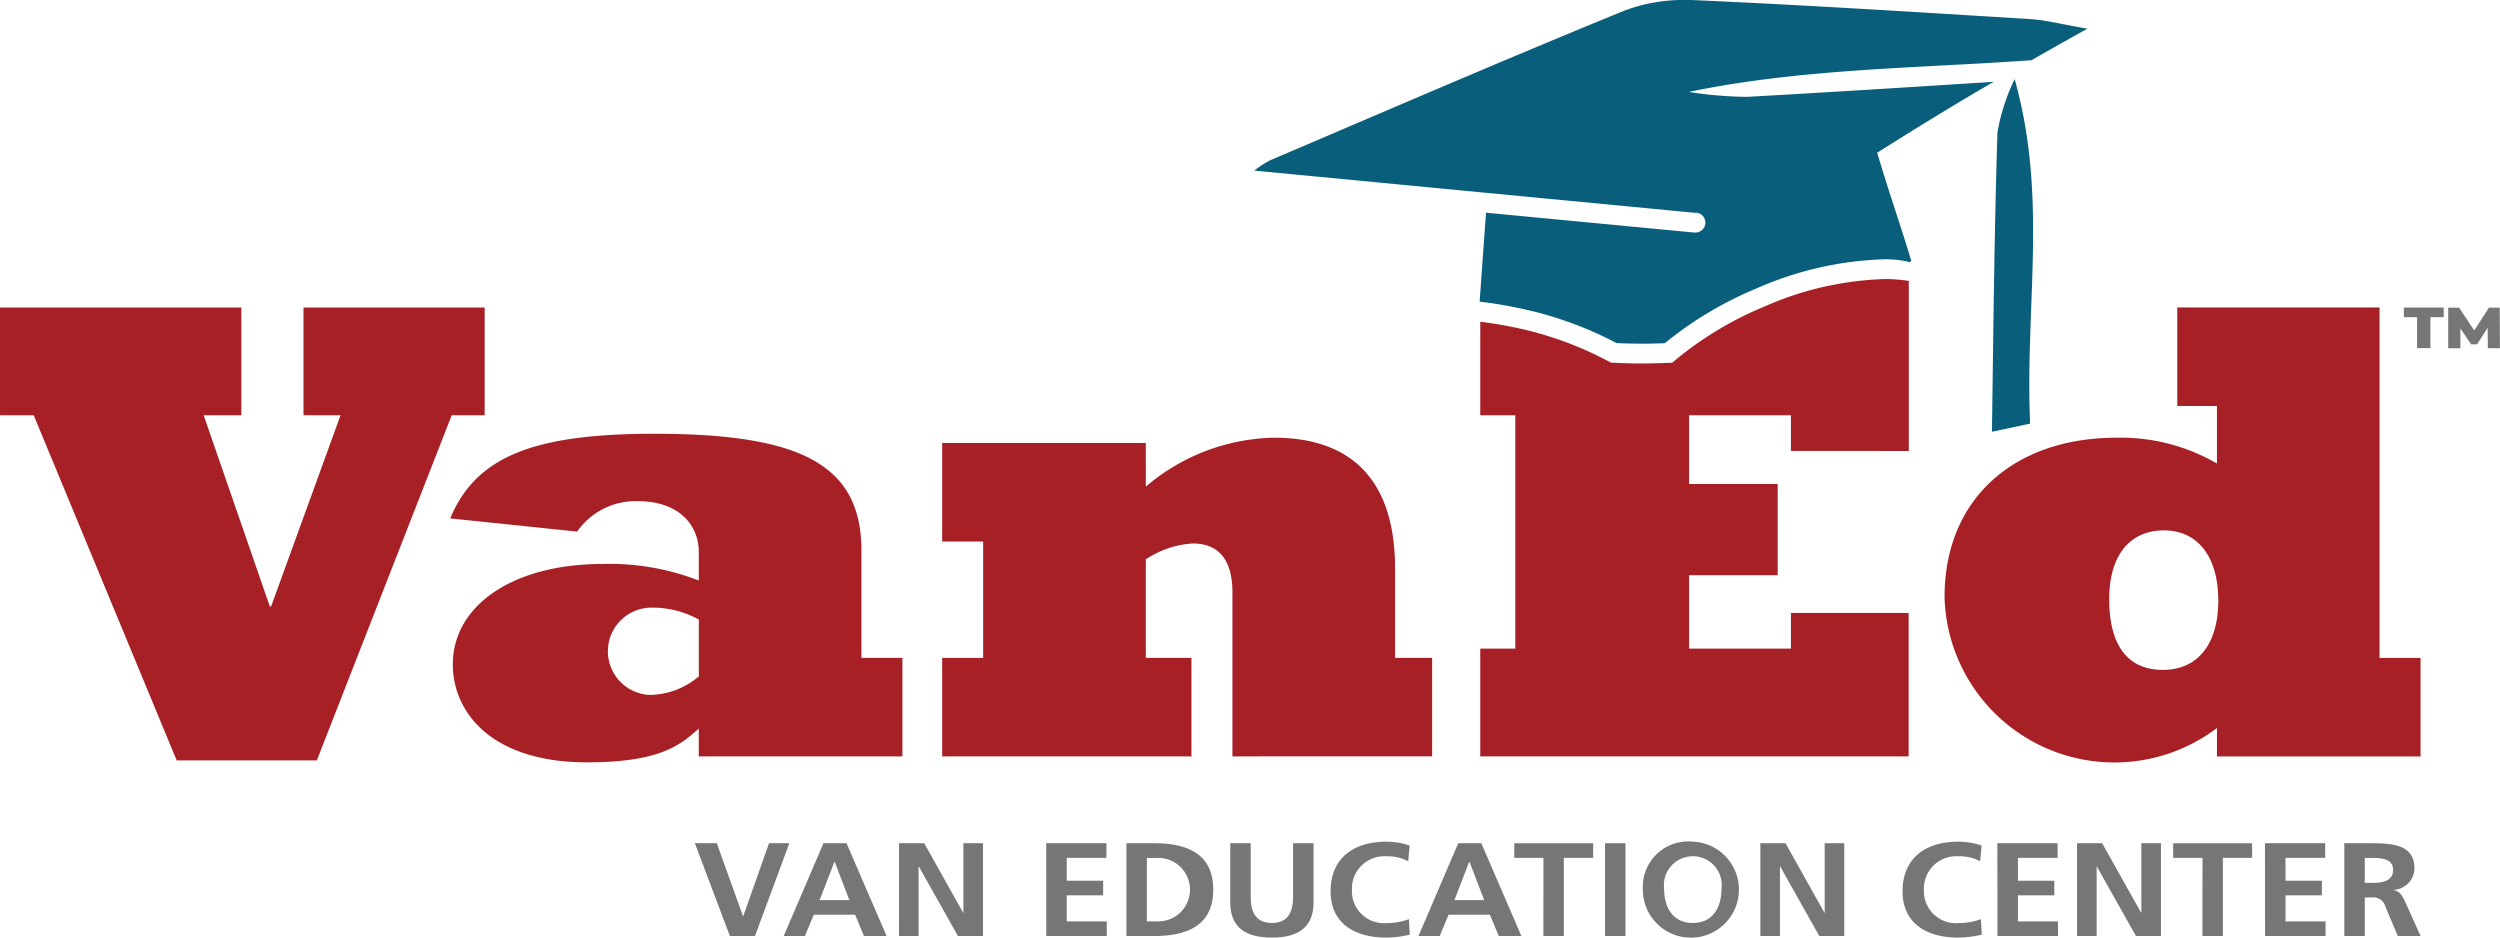 <svg xmlns="http://www.w3.org/2000/svg" width="126.06" height="47.278" viewBox="0 0 126.06 47.278">
  <g id="Group_2218" data-name="Group 2218" transform="translate(-100.124 -529.63)">
    <g id="Group_2215" data-name="Group 2215" transform="translate(100.124 529.63)">
      <path id="Path_1730" data-name="Path 1730" d="M101.825,712.4h-1.7v-5.435h12.169V712.4h-1.9l3.334,9.635h.067l3.5-9.635h-1.867v-5.435h9.135V712.4H122.9l-6.8,17.4h-7.067Z" transform="translate(-100.124 -691.459)" fill="#a72026"/>
      <path id="Path_1731" data-name="Path 1731" d="M359.8,784.061c1.3-3.133,4.234-4.268,10.3-4.268,7.4,0,10.435,1.567,10.435,5.9v5.4h2.067v4.968h-10.27v-1.4c-.933.834-1.967,1.7-5.633,1.7-4.868,0-6.768-2.567-6.768-4.933,0-3,3.067-5.068,7.535-5.068a12.421,12.421,0,0,1,4.867.833v-1.433c0-1.367-1-2.567-3.066-2.567a3.589,3.589,0,0,0-3.068,1.533Zm12.535,5.1a4.831,4.831,0,0,0-2.3-.6,2.2,2.2,0,1,0-.167,4.4,3.9,3.9,0,0,0,2.467-.933Z" transform="translate(-337.098 -757.921)" fill="#a72026"/>
      <path id="Path_1732" data-name="Path 1732" d="M643.494,793.184h2.067v-5.868h-2.067v-4.968h10.269v2.2a10.26,10.26,0,0,1,6.468-2.467c3.667,0,6.1,1.9,6.1,6.6v4.5H668.2v4.968H658.13v-8.268c0-1.567-.633-2.467-2-2.467a4.785,4.785,0,0,0-2.367.8v4.968h2.3v4.968H643.494Z" transform="translate(-595.986 -760.01)" fill="#a72026"/>
      <path id="Path_1733" data-name="Path 1733" d="M1235.322,729.6v-1.434a8.567,8.567,0,0,1-13.736-6.6c0-5.068,3.634-8.036,8.635-8.036a9.639,9.639,0,0,1,5.1,1.3v-2.9h-2v-4.968h10.2v17.67h2.067V729.6Zm-2.666-11.4c-1.734,0-2.767,1.266-2.767,3.467,0,2.334.933,3.568,2.7,3.568s2.8-1.3,2.8-3.5-1.034-3.534-2.733-3.534" transform="translate(-1123.534 -691.457)" fill="#a72026"/>
      <path id="Path_1734" data-name="Path 1734" d="M975.478,699.235v-8.575a7.679,7.679,0,0,0-1.225-.094,16.183,16.183,0,0,0-6.06,1.388,17.477,17.477,0,0,0-4.382,2.611l-.261.219-.34.014c-.4.016-.8.024-1.2.024-.451,0-.9-.011-1.329-.032l-.227-.011-.2-.108a17.635,17.635,0,0,0-4.725-1.68c-.565-.118-1.121-.207-1.66-.272v4.715h1.767V709.2h-1.767v5.434h21.6V707.4h-5.935v1.8h-5.135v-3.7h4.468v-4.6h-4.468v-3.467h5.135v1.8Z" transform="translate(-879.228 -676.495)" fill="#a72026"/>
      <path id="Path_1735" data-name="Path 1735" d="M845.746,540.365l-22.266-2.132a5.1,5.1,0,0,1,.806-.522c5.942-2.533,11.871-5.1,17.851-7.541a8.4,8.4,0,0,1,3.105-.541c.16,0,.32,0,.478.01,5.635.251,11.266.607,16.9.955.771.048,1.532.252,2.872.483-.671.368-1.685.941-2.822,1.589-5.784.414-11.588.415-17.273,1.6a20.143,20.143,0,0,0,2.916.248c4.091-.226,8.187-.487,12.457-.759-2.463,1.416-5.274,3.195-5.878,3.576.641,2.158,1.21,3.748,1.717,5.452-.023.022-.049.043-.071.066a5.143,5.143,0,0,0-1.274-.144,17.171,17.171,0,0,0-6.448,1.465,18.492,18.492,0,0,0-4.634,2.766q-.583.023-1.157.023c-.432,0-.859-.01-1.28-.03a18.564,18.564,0,0,0-5-1.779c-.646-.135-1.283-.238-1.9-.308.1-1.373.2-2.832.323-4.487l10.487,1,.048,0a.5.5,0,0,0,.047-1m14.927,11.047c.787-.168,1.236-.262,1.926-.411-.262-6.031.9-11.375-.78-17.374a10.121,10.121,0,0,0-.868,2.688c-.159,5.117-.2,9.571-.277,15.1" transform="translate(-760.236 -529.63)" fill="#095f7b" fill-rule="evenodd"/>
      <path id="Path_1736" data-name="Path 1736" d="M500.872,1015.939h1.106l1.319,3.673h.015l1.3-3.673h1.024l-1.732,4.678h-1.267Z" transform="translate(-465.834 -973.42)" fill="#767676"/>
      <path id="Path_1737" data-name="Path 1737" d="M554.1,1015.939h1.164l2.019,4.678h-1.142l-.442-1.072h-2.085l-.45,1.072h-1.069Zm.567.939h-.015l-.745,1.93h1.5Z" transform="translate(-512.578 -973.42)" fill="#767676"/>
      <path id="Path_1738" data-name="Path 1738" d="M618.631,1015.939H619.9l1.961,3.5h.015v-3.5h.988v4.678H621.6l-1.969-3.5h-.015v3.5h-.987Z" transform="translate(-573.297 -973.42)" fill="#767676"/>
      <path id="Path_1739" data-name="Path 1739" d="M703.505,1015.939h3.036v.738h-2v1.153h1.835v.737h-1.835v1.314h2.019v.737h-3.051Z" transform="translate(-650.751 -973.42)" fill="#767676"/>
      <path id="Path_1740" data-name="Path 1740" d="M749.76,1015.938h1.408c1.578,0,2.97.483,2.97,2.34s-1.393,2.338-2.97,2.338H749.76Zm1.031,3.941h.575a1.6,1.6,0,1,0,0-3.2h-.575Z" transform="translate(-692.961 -973.419)" fill="#767676"/>
      <path id="Path_1741" data-name="Path 1741" d="M809.647,1015.939h1.031v2.7c0,.8.281,1.321,1.068,1.321s1.069-.523,1.069-1.321v-2.7h1.031v2.99c0,1.253-.781,1.769-2.1,1.769s-2.1-.516-2.1-1.769Z" transform="translate(-747.612 -973.42)" fill="#767676"/>
      <path id="Path_1742" data-name="Path 1742" d="M871.5,1019.715a5.666,5.666,0,0,1-1.171.148c-1.665,0-2.822-.757-2.822-2.338,0-1.6,1.076-2.5,2.822-2.5a3.7,3.7,0,0,1,1.164.195l-.073.79a2.293,2.293,0,0,0-1.113-.248,1.633,1.633,0,0,0-1.724,1.7,1.614,1.614,0,0,0,1.746,1.669,3.113,3.113,0,0,0,1.128-.2Z" transform="translate(-800.413 -972.585)" fill="#767676"/>
      <path id="Path_1743" data-name="Path 1743" d="M920.194,1015.939h1.164l2.02,4.678h-1.142l-.443-1.072h-2.085l-.449,1.072h-1.069Zm.567.939h-.015l-.744,1.93h1.5Z" transform="translate(-846.664 -973.42)" fill="#767676"/>
      <path id="Path_1744" data-name="Path 1744" d="M974.871,1016.678H973.4v-.738h3.979v.738H975.9v3.94h-1.032Z" transform="translate(-897.045 -973.42)" fill="#767676"/>
      <rect id="Rectangle_1832" data-name="Rectangle 1832" width="1.031" height="4.678" transform="translate(80.932 42.519)" fill="#767676"/>
      <path id="Path_1745" data-name="Path 1745" d="M1050.114,1015.022a2.422,2.422,0,1,1-2.52,2.407,2.293,2.293,0,0,1,2.52-2.407m0,4.1c1.054,0,1.444-.852,1.444-1.7a1.459,1.459,0,1,0-2.889,0c0,.844.39,1.7,1.444,1.7" transform="translate(-964.755 -972.583)" fill="#767676"/>
      <path id="Path_1746" data-name="Path 1746" d="M1115.368,1015.939h1.267l1.96,3.5h.015v-3.5h.988v4.678h-1.26l-1.968-3.5h-.015v3.5h-.987Z" transform="translate(-1026.603 -973.42)" fill="#767676"/>
      <path id="Path_1747" data-name="Path 1747" d="M1201.365,1019.715a5.673,5.673,0,0,1-1.172.148c-1.665,0-2.823-.757-2.823-2.338,0-1.6,1.076-2.5,2.823-2.5a3.69,3.69,0,0,1,1.164.195l-.073.79a2.293,2.293,0,0,0-1.113-.248,1.632,1.632,0,0,0-1.724,1.7,1.614,1.614,0,0,0,1.746,1.669,3.109,3.109,0,0,0,1.128-.2Z" transform="translate(-1101.436 -972.585)" fill="#767676"/>
      <path id="Path_1748" data-name="Path 1748" d="M1252.043,1015.939h3.037v.738h-2v1.153h1.835v.737h-1.835v1.314h2.019v.737h-3.052Z" transform="translate(-1151.328 -973.42)" fill="#767676"/>
      <path id="Path_1749" data-name="Path 1749" d="M1298.012,1015.939h1.267l1.961,3.5h.015v-3.5h.988v4.678h-1.261l-1.969-3.5H1299v3.5h-.987Z" transform="translate(-1193.279 -973.42)" fill="#767676"/>
      <path id="Path_1750" data-name="Path 1750" d="M1354.978,1016.678H1353.5v-.738h3.979v.738h-1.474v3.94h-1.031Z" transform="translate(-1243.919 -973.42)" fill="#767676"/>
      <path id="Path_1751" data-name="Path 1751" d="M1406.387,1015.939h3.036v.738h-2v1.153h1.835v.737h-1.835v1.314h2.019v.737h-3.051Z" transform="translate(-1292.178 -973.42)" fill="#767676"/>
      <path id="Path_1752" data-name="Path 1752" d="M1452.136,1015.938h1.113c1.106,0,2.425-.033,2.425,1.267a1.111,1.111,0,0,1-1.061,1.086v.014c.279.019.441.274.544.482l.826,1.83h-1.149l-.619-1.461a.635.635,0,0,0-.715-.483h-.332v1.943h-1.032Zm1.032,2h.339c.508,0,1.091-.067,1.091-.65,0-.563-.575-.61-1.091-.61h-.339Z" transform="translate(-1333.927 -973.419)" fill="#767676"/>
    </g>
    <g id="Group_2216" data-name="Group 2216" transform="translate(221.336 545.136)">
      <path id="Path_1753" data-name="Path 1753" d="M1486.482,706.975h2.009v.489h-.671v1.56h-.671v-1.56h-.667Zm4.235,2.049-.01-1.022-.533.829h-.3l-.543-.8v1h-.612v-2.049h.548l.765,1.15.74-1.15h.543l.01,2.049Z" transform="translate(-1486.482 -706.975)" fill="#767676"/>
    </g>
  </g>
</svg>
